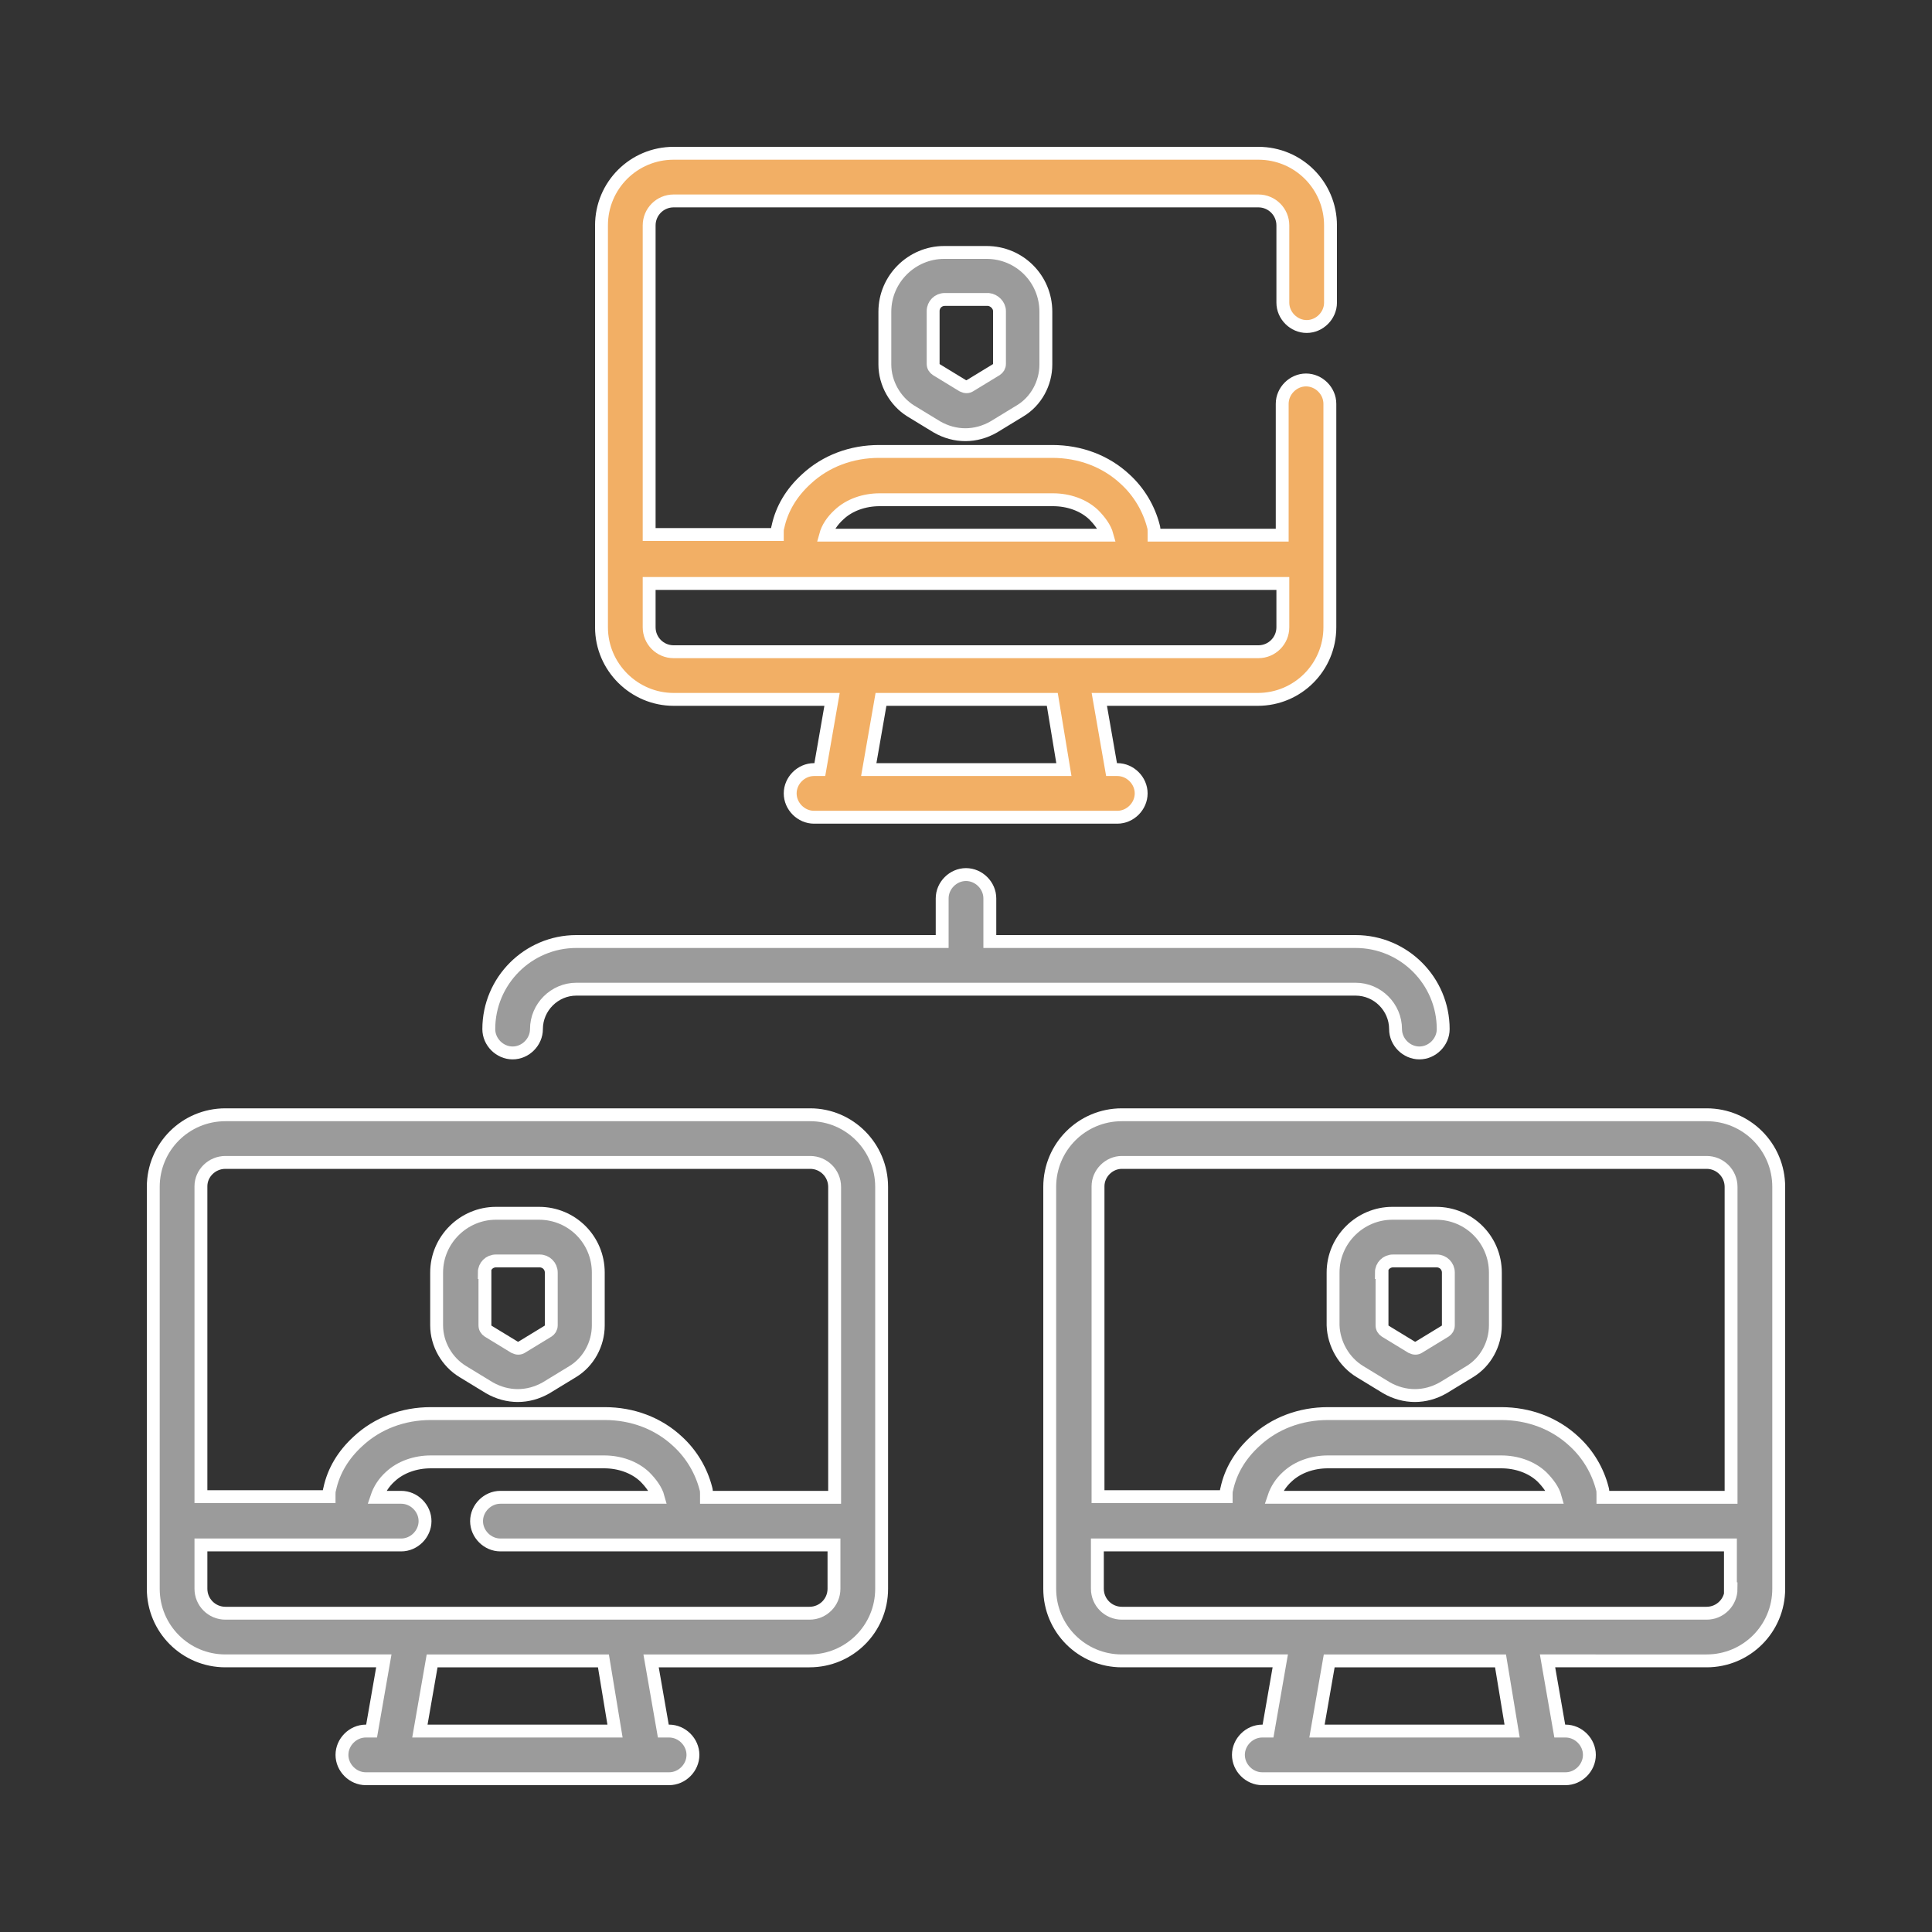 <?xml version="1.0" encoding="UTF-8"?> <!-- Generator: Adobe Illustrator 18.1.1, SVG Export Plug-In . SVG Version: 6.00 Build 0) --> <svg xmlns="http://www.w3.org/2000/svg" xmlns:xlink="http://www.w3.org/1999/xlink" id="Layer_1" x="0px" y="0px" viewBox="0 0 300 300" xml:space="preserve"><rect x="0" y="0" width="300" height="300" fill="#333333" stroke="none"/> <path fill="#9B9B9B" stroke="#FFFFFF" stroke-width="2" stroke-miterlimit="10" d="M216.7,159.8c0,2,1.7,3.7,3.7,3.7 c2,0,3.7-1.7,3.7-3.7c0-7.5-6.1-13.6-13.6-13.6h-56.8v-6.7c0-2-1.7-3.7-3.7-3.7c-2,0-3.7,1.7-3.7,3.7v6.7H89.5 c-7.5,0-13.6,6.1-13.6,13.6c0,2,1.7,3.7,3.7,3.7c2,0,3.7-1.7,3.7-3.7c0-3.4,2.8-6.2,6.2-6.2h121 C213.9,153.6,216.7,156.4,216.7,159.8z"></path> <path fill="#9B9B9B" stroke="#FFFFFF" stroke-width="2" stroke-miterlimit="10" d="M265,173.1h-90.8c-6.2,0-11.2,5-11.2,11.2v62.4 c0,6.2,5,11.2,11.2,11.2h24.6l-1.9,10.9h-0.9c-2,0-3.7,1.7-3.7,3.7s1.7,3.7,3.7,3.7h47.1c2,0,3.7-1.7,3.7-3.7s-1.7-3.7-3.7-3.7h-0.9 l-1.9-10.9H265c6.2,0,11.2-5,11.2-11.2v-62.4C276.2,178.1,271.2,173.1,265,173.1z M174.2,180.5H265c2.1,0,3.8,1.7,3.8,3.8v48.2 h-19.9V232c0-0.3,0-0.6-0.1-0.9c-0.7-2.7-2.2-5.3-4.4-7.3c-3-2.8-7-4.3-11.3-4.3h-26.9c-4.3,0-8.3,1.5-11.3,4.3 c-2.3,2.1-3.8,4.6-4.4,7.4c-0.1,0.3-0.1,0.6-0.1,0.8v0.4h-19.9v-48.2C170.5,182.2,172.2,180.5,174.2,180.5z M197.8,232.5 c0.4-1.2,1.1-2.3,2.1-3.2c1.6-1.5,3.9-2.3,6.3-2.3h26.9c2.4,0,4.7,0.8,6.3,2.3c1,1,1.8,2.1,2.1,3.2v0H197.8z M234.8,268.8h-30.3 l1.9-10.9h26.6L234.8,268.8z M268.8,246.7c0,2.1-1.7,3.8-3.8,3.8h-90.8c-2.1,0-3.8-1.7-3.8-3.8v-6.8h98.3V246.7z"></path> <path fill="#9B9B9B" stroke="#FFFFFF" stroke-width="2" stroke-miterlimit="10" d="M211.2,213l4.1,2.5c1.4,0.8,2.9,1.2,4.4,1.2 c1.5,0,3-0.4,4.4-1.2l4.1-2.5c2.5-1.5,4-4.3,4-7.2v-8.2c0-5.1-4.1-9.2-9.2-9.2h-6.8c-5,0-9.2,4.1-9.2,9.2v8.2 C207.1,208.7,208.7,211.5,211.2,213z M214.5,197.6c0-1,0.8-1.8,1.8-1.8h6.8c1,0,1.8,0.8,1.8,1.8v8.2c0,0.4-0.2,0.7-0.5,0.9l-4.1,2.5 c-0.3,0.2-0.7,0.2-1.1,0l-4.1-2.5c-0.3-0.2-0.5-0.5-0.5-0.9V197.6z"></path> <path fill="#F2AF65" stroke="#FFFFFF" stroke-width="2" stroke-miterlimit="10" d="M104.6,108.6h24.6l-1.9,10.9h-0.9 c-2,0-3.7,1.7-3.7,3.7c0,2,1.7,3.7,3.7,3.7h47.1c2,0,3.7-1.7,3.7-3.7c0-2-1.7-3.7-3.7-3.7h-0.9l-1.9-10.9h24.6 c6.2,0,11.2-5,11.2-11.2V62.7c0-2-1.7-3.7-3.7-3.7c-2,0-3.7,1.7-3.7,3.7v20.4h-19.9v-0.5c0-0.3,0-0.6-0.1-0.9 c-0.7-2.7-2.2-5.3-4.4-7.3c-3-2.8-7-4.3-11.3-4.3h-26.9c-4.3,0-8.3,1.5-11.3,4.3c-2.3,2.1-3.8,4.6-4.4,7.4c-0.1,0.3-0.1,0.6-0.1,0.8 v0.4h-19.9V35c0-2.1,1.7-3.8,3.8-3.8h90.8c2.1,0,3.8,1.7,3.8,3.8v12c0,2,1.7,3.7,3.7,3.7c2,0,3.7-1.7,3.7-3.7V35 c0-6.2-5-11.2-11.2-11.2h-90.8c-6.2,0-11.2,5-11.2,11.2v62.4C93.4,103.6,98.5,108.6,104.6,108.6z M165.2,119.5h-30.3l1.9-10.9h26.6 L165.2,119.5z M130.3,79.9c1.6-1.5,3.9-2.3,6.3-2.3h26.9c2.4,0,4.7,0.8,6.3,2.3c1,1,1.8,2.1,2.1,3.2v0h-43.7 C128.5,82,129.2,80.9,130.3,79.9z M199.2,90.6v6.8c0,2.1-1.7,3.8-3.8,3.8h-90.8c-2.1,0-3.8-1.7-3.8-3.8v-6.8H199.2z"></path> <path fill="#9B9B9B" stroke="#FFFFFF" stroke-width="2" stroke-miterlimit="10" d="M146.6,39.2c-5,0-9.2,4.1-9.2,9.2v8.2 c0,2.9,1.6,5.7,4,7.2l4.1,2.5c1.4,0.8,2.9,1.2,4.4,1.2c1.5,0,3-0.4,4.4-1.2l4.1-2.5c2.5-1.5,4-4.3,4-7.2v-8.2c0-5.1-4.1-9.2-9.2-9.2 H146.6z M155.2,48.3v8.2c0,0.4-0.2,0.7-0.5,0.9l-4.1,2.5c-0.3,0.2-0.7,0.2-1.1,0l-4.1-2.5c-0.3-0.2-0.5-0.5-0.5-0.9v-8.2 c0-1,0.8-1.8,1.8-1.8h6.8C154.4,46.6,155.2,47.4,155.2,48.3z"></path> <path fill="#9B9B9B" stroke="#FFFFFF" stroke-width="2" stroke-miterlimit="10" d="M125.8,173.1H35c-6.2,0-11.2,5-11.2,11.2v62.4 c0,6.2,5,11.2,11.2,11.2h24.6l-1.9,10.9h-0.9c-2,0-3.7,1.7-3.7,3.7s1.7,3.7,3.7,3.7h47.1c2,0,3.7-1.7,3.7-3.7s-1.7-3.7-3.7-3.7H103 l-1.9-10.9h24.6c6.2,0,11.2-5,11.2-11.2v-62.4C136.9,178.1,131.9,173.1,125.8,173.1z M35,180.5h90.8c2.1,0,3.8,1.7,3.8,3.8v48.2 h-19.9V232c0-0.3,0-0.6-0.1-0.9c-0.7-2.7-2.2-5.3-4.4-7.3c-3-2.8-7-4.3-11.3-4.3H66.9c-4.3,0-8.3,1.5-11.3,4.3 c-2.3,2.1-3.8,4.6-4.4,7.4c-0.1,0.3-0.1,0.6-0.1,0.8v0.4H31.2v-48.2C31.2,182.2,32.9,180.5,35,180.5z M95.5,268.8H65.2l1.9-10.9 h26.6L95.5,268.8z M129.5,246.7c0,2.1-1.7,3.8-3.8,3.8H35c-2.1,0-3.8-1.7-3.8-3.8v-6.8h31.1c2,0,3.7-1.7,3.7-3.7 c0-2-1.7-3.7-3.7-3.7h-3.8c0.4-1.2,1.1-2.3,2.1-3.2c1.6-1.5,3.9-2.3,6.3-2.3h26.9c2.4,0,4.7,0.8,6.3,2.3c1,1,1.8,2.1,2.1,3.2v0H77.7 c-2,0-3.7,1.7-3.7,3.7c0,2,1.7,3.7,3.7,3.7h51.8V246.7z"></path> <path fill="#9B9B9B" stroke="#FFFFFF" stroke-width="2" stroke-miterlimit="10" d="M71.9,213l4.1,2.5c1.4,0.8,2.9,1.2,4.4,1.2 c1.5,0,3-0.4,4.4-1.2l4.1-2.5c2.5-1.5,4-4.3,4-7.2v-8.2c0-5.1-4.1-9.2-9.2-9.2H77c-5,0-9.2,4.1-9.2,9.2v8.2 C67.8,208.7,69.4,211.5,71.9,213z M75.2,197.6c0-1,0.8-1.8,1.8-1.8h6.8c1,0,1.8,0.8,1.8,1.8v8.2c0,0.4-0.2,0.7-0.5,0.9l-4.1,2.5 c-0.3,0.2-0.7,0.2-1.1,0l-4.1-2.5c-0.3-0.2-0.5-0.5-0.5-0.9V197.6z"></path> </svg> 